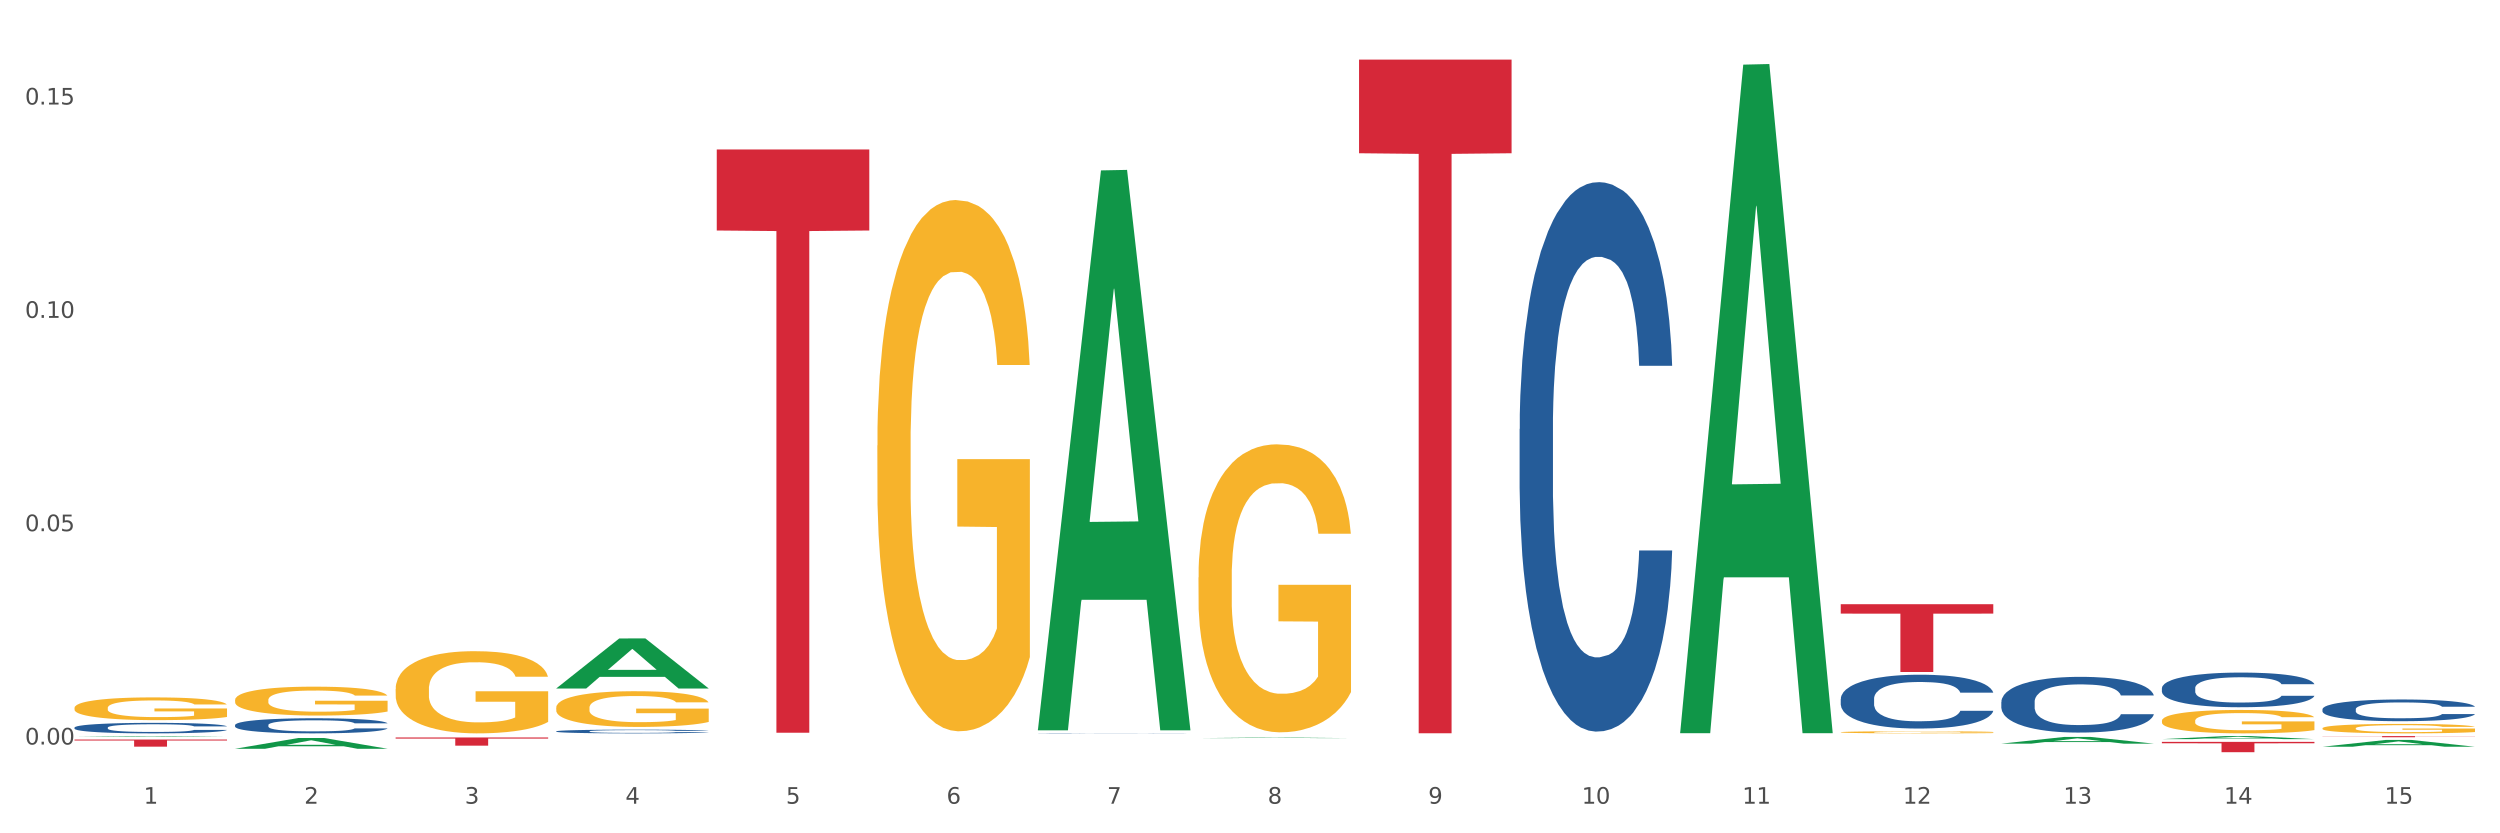 <?xml version="1.0" encoding="utf-8" standalone="no"?>
<!DOCTYPE svg PUBLIC "-//W3C//DTD SVG 1.1//EN"
  "http://www.w3.org/Graphics/SVG/1.1/DTD/svg11.dtd">
<svg xmlns:xlink="http://www.w3.org/1999/xlink" width="1080pt" height="360pt" viewBox="0 0 1080 360" xmlns="http://www.w3.org/2000/svg" version="1.1">
 <rect x="0" y="0" width="1080" height="360" fill="#333333" stroke="none"/>
 <defs>
  <style type="text/css">*{stroke-linejoin: round; stroke-linecap: butt}</style>
 </defs>
 <g id="figure_1">
  <g id="patch_1">
   <path d="M 0 360 
L 1080 360 
L 1080 0 
L 0 0 
z
" style="fill: #ffffff; stroke: #ffffff; stroke-linejoin: miter"/>
  </g>
  <g id="axes_1">
   <g id="matplotlib.axis_1">
    <g id="xtick_1">
     <g id="text_1">
      <!-- 1 -->
      <g style="fill: #4d4d4d" transform="translate(62.07 347.204) scale(0.096 -0.096)">
       <defs>
        <path id="DejaVuSans-31" d="M 794 531 
L 1825 531 
L 1825 4091 
L 703 3866 
L 703 4441 
L 1819 4666 
L 2450 4666 
L 2450 531 
L 3481 531 
L 3481 0 
L 794 0 
L 794 531 
z
" transform="scale(0.016)"/>
       </defs>
       <use xlink:href="#DejaVuSans-31"/>
      </g>
     </g>
    </g>
    <g id="xtick_2">
     <g id="text_2">
      <!-- 2 -->
      <g style="fill: #4d4d4d" transform="translate(131.436 347.204) scale(0.096 -0.096)">
       <defs>
        <path id="DejaVuSans-32" d="M 1228 531 
L 3431 531 
L 3431 0 
L 469 0 
L 469 531 
Q 828 903 1448 1529 
Q 2069 2156 2228 2338 
Q 2531 2678 2651 2914 
Q 2772 3150 2772 3378 
Q 2772 3750 2511 3984 
Q 2250 4219 1831 4219 
Q 1534 4219 1204 4116 
Q 875 4013 500 3803 
L 500 4441 
Q 881 4594 1212 4672 
Q 1544 4750 1819 4750 
Q 2544 4750 2975 4387 
Q 3406 4025 3406 3419 
Q 3406 3131 3298 2873 
Q 3191 2616 2906 2266 
Q 2828 2175 2409 1742 
Q 1991 1309 1228 531 
z
" transform="scale(0.016)"/>
       </defs>
       <use xlink:href="#DejaVuSans-32"/>
      </g>
     </g>
    </g>
    <g id="xtick_3">
     <g id="text_3">
      <!-- 3 -->
      <g style="fill: #4d4d4d" transform="translate(200.802 347.204) scale(0.096 -0.096)">
       <defs>
        <path id="DejaVuSans-33" d="M 2597 2516 
Q 3050 2419 3304 2112 
Q 3559 1806 3559 1356 
Q 3559 666 3084 287 
Q 2609 -91 1734 -91 
Q 1441 -91 1130 -33 
Q 819 25 488 141 
L 488 750 
Q 750 597 1062 519 
Q 1375 441 1716 441 
Q 2309 441 2620 675 
Q 2931 909 2931 1356 
Q 2931 1769 2642 2001 
Q 2353 2234 1838 2234 
L 1294 2234 
L 1294 2753 
L 1863 2753 
Q 2328 2753 2575 2939 
Q 2822 3125 2822 3475 
Q 2822 3834 2567 4026 
Q 2313 4219 1838 4219 
Q 1578 4219 1281 4162 
Q 984 4106 628 3988 
L 628 4550 
Q 988 4650 1302 4700 
Q 1616 4750 1894 4750 
Q 2613 4750 3031 4423 
Q 3450 4097 3450 3541 
Q 3450 3153 3228 2886 
Q 3006 2619 2597 2516 
z
" transform="scale(0.016)"/>
       </defs>
       <use xlink:href="#DejaVuSans-33"/>
      </g>
     </g>
    </g>
    <g id="xtick_4">
     <g id="text_4">
      <!-- 4 -->
      <g style="fill: #4d4d4d" transform="translate(270.169 347.204) scale(0.096 -0.096)">
       <defs>
        <path id="DejaVuSans-34" d="M 2419 4116 
L 825 1625 
L 2419 1625 
L 2419 4116 
z
M 2253 4666 
L 3047 4666 
L 3047 1625 
L 3713 1625 
L 3713 1100 
L 3047 1100 
L 3047 0 
L 2419 0 
L 2419 1100 
L 313 1100 
L 313 1709 
L 2253 4666 
z
" transform="scale(0.016)"/>
       </defs>
       <use xlink:href="#DejaVuSans-34"/>
      </g>
     </g>
    </g>
    <g id="xtick_5">
     <g id="text_5">
      <!-- 5 -->
      <g style="fill: #4d4d4d" transform="translate(339.535 347.204) scale(0.096 -0.096)">
       <defs>
        <path id="DejaVuSans-35" d="M 691 4666 
L 3169 4666 
L 3169 4134 
L 1269 4134 
L 1269 2991 
Q 1406 3038 1543 3061 
Q 1681 3084 1819 3084 
Q 2600 3084 3056 2656 
Q 3513 2228 3513 1497 
Q 3513 744 3044 326 
Q 2575 -91 1722 -91 
Q 1428 -91 1123 -41 
Q 819 9 494 109 
L 494 744 
Q 775 591 1075 516 
Q 1375 441 1709 441 
Q 2250 441 2565 725 
Q 2881 1009 2881 1497 
Q 2881 1984 2565 2268 
Q 2250 2553 1709 2553 
Q 1456 2553 1204 2497 
Q 953 2441 691 2322 
L 691 4666 
z
" transform="scale(0.016)"/>
       </defs>
       <use xlink:href="#DejaVuSans-35"/>
      </g>
     </g>
    </g>
    <g id="xtick_6">
     <g id="text_6">
      <!-- 6 -->
      <g style="fill: #4d4d4d" transform="translate(408.901 347.204) scale(0.096 -0.096)">
       <defs>
        <path id="DejaVuSans-36" d="M 2113 2584 
Q 1688 2584 1439 2293 
Q 1191 2003 1191 1497 
Q 1191 994 1439 701 
Q 1688 409 2113 409 
Q 2538 409 2786 701 
Q 3034 994 3034 1497 
Q 3034 2003 2786 2293 
Q 2538 2584 2113 2584 
z
M 3366 4563 
L 3366 3988 
Q 3128 4100 2886 4159 
Q 2644 4219 2406 4219 
Q 1781 4219 1451 3797 
Q 1122 3375 1075 2522 
Q 1259 2794 1537 2939 
Q 1816 3084 2150 3084 
Q 2853 3084 3261 2657 
Q 3669 2231 3669 1497 
Q 3669 778 3244 343 
Q 2819 -91 2113 -91 
Q 1303 -91 875 529 
Q 447 1150 447 2328 
Q 447 3434 972 4092 
Q 1497 4750 2381 4750 
Q 2619 4750 2861 4703 
Q 3103 4656 3366 4563 
z
" transform="scale(0.016)"/>
       </defs>
       <use xlink:href="#DejaVuSans-36"/>
      </g>
     </g>
    </g>
    <g id="xtick_7">
     <g id="text_7">
      <!-- 7 -->
      <g style="fill: #4d4d4d" transform="translate(478.267 347.204) scale(0.096 -0.096)">
       <defs>
        <path id="DejaVuSans-37" d="M 525 4666 
L 3525 4666 
L 3525 4397 
L 1831 0 
L 1172 0 
L 2766 4134 
L 525 4134 
L 525 4666 
z
" transform="scale(0.016)"/>
       </defs>
       <use xlink:href="#DejaVuSans-37"/>
      </g>
     </g>
    </g>
    <g id="xtick_8">
     <g id="text_8">
      <!-- 8 -->
      <g style="fill: #4d4d4d" transform="translate(547.634 347.204) scale(0.096 -0.096)">
       <defs>
        <path id="DejaVuSans-38" d="M 2034 2216 
Q 1584 2216 1326 1975 
Q 1069 1734 1069 1313 
Q 1069 891 1326 650 
Q 1584 409 2034 409 
Q 2484 409 2743 651 
Q 3003 894 3003 1313 
Q 3003 1734 2745 1975 
Q 2488 2216 2034 2216 
z
M 1403 2484 
Q 997 2584 770 2862 
Q 544 3141 544 3541 
Q 544 4100 942 4425 
Q 1341 4750 2034 4750 
Q 2731 4750 3128 4425 
Q 3525 4100 3525 3541 
Q 3525 3141 3298 2862 
Q 3072 2584 2669 2484 
Q 3125 2378 3379 2068 
Q 3634 1759 3634 1313 
Q 3634 634 3220 271 
Q 2806 -91 2034 -91 
Q 1263 -91 848 271 
Q 434 634 434 1313 
Q 434 1759 690 2068 
Q 947 2378 1403 2484 
z
M 1172 3481 
Q 1172 3119 1398 2916 
Q 1625 2713 2034 2713 
Q 2441 2713 2670 2916 
Q 2900 3119 2900 3481 
Q 2900 3844 2670 4047 
Q 2441 4250 2034 4250 
Q 1625 4250 1398 4047 
Q 1172 3844 1172 3481 
z
" transform="scale(0.016)"/>
       </defs>
       <use xlink:href="#DejaVuSans-38"/>
      </g>
     </g>
    </g>
    <g id="xtick_9">
     <g id="text_9">
      <!-- 9 -->
      <g style="fill: #4d4d4d" transform="translate(617 347.204) scale(0.096 -0.096)">
       <defs>
        <path id="DejaVuSans-39" d="M 703 97 
L 703 672 
Q 941 559 1184 500 
Q 1428 441 1663 441 
Q 2288 441 2617 861 
Q 2947 1281 2994 2138 
Q 2813 1869 2534 1725 
Q 2256 1581 1919 1581 
Q 1219 1581 811 2004 
Q 403 2428 403 3163 
Q 403 3881 828 4315 
Q 1253 4750 1959 4750 
Q 2769 4750 3195 4129 
Q 3622 3509 3622 2328 
Q 3622 1225 3098 567 
Q 2575 -91 1691 -91 
Q 1453 -91 1209 -44 
Q 966 3 703 97 
z
M 1959 2075 
Q 2384 2075 2632 2365 
Q 2881 2656 2881 3163 
Q 2881 3666 2632 3958 
Q 2384 4250 1959 4250 
Q 1534 4250 1286 3958 
Q 1038 3666 1038 3163 
Q 1038 2656 1286 2365 
Q 1534 2075 1959 2075 
z
" transform="scale(0.016)"/>
       </defs>
       <use xlink:href="#DejaVuSans-39"/>
      </g>
     </g>
    </g>
    <g id="xtick_10">
     <g id="text_10">
      <!-- 10 -->
      <g style="fill: #4d4d4d" transform="translate(683.312 347.204) scale(0.096 -0.096)">
       <defs>
        <path id="DejaVuSans-30" d="M 2034 4250 
Q 1547 4250 1301 3770 
Q 1056 3291 1056 2328 
Q 1056 1369 1301 889 
Q 1547 409 2034 409 
Q 2525 409 2770 889 
Q 3016 1369 3016 2328 
Q 3016 3291 2770 3770 
Q 2525 4250 2034 4250 
z
M 2034 4750 
Q 2819 4750 3233 4129 
Q 3647 3509 3647 2328 
Q 3647 1150 3233 529 
Q 2819 -91 2034 -91 
Q 1250 -91 836 529 
Q 422 1150 422 2328 
Q 422 3509 836 4129 
Q 1250 4750 2034 4750 
z
" transform="scale(0.016)"/>
       </defs>
       <use xlink:href="#DejaVuSans-31"/>
       <use xlink:href="#DejaVuSans-30" transform="translate(63.623 0)"/>
      </g>
     </g>
    </g>
    <g id="xtick_11">
     <g id="text_11">
      <!-- 11 -->
      <g style="fill: #4d4d4d" transform="translate(752.678 347.204) scale(0.096 -0.096)">
       <use xlink:href="#DejaVuSans-31"/>
       <use xlink:href="#DejaVuSans-31" transform="translate(63.623 0)"/>
      </g>
     </g>
    </g>
    <g id="xtick_12">
     <g id="text_12">
      <!-- 12 -->
      <g style="fill: #4d4d4d" transform="translate(822.044 347.204) scale(0.096 -0.096)">
       <use xlink:href="#DejaVuSans-31"/>
       <use xlink:href="#DejaVuSans-32" transform="translate(63.623 0)"/>
      </g>
     </g>
    </g>
    <g id="xtick_13">
     <g id="text_13">
      <!-- 13 -->
      <g style="fill: #4d4d4d" transform="translate(891.411 347.204) scale(0.096 -0.096)">
       <use xlink:href="#DejaVuSans-31"/>
       <use xlink:href="#DejaVuSans-33" transform="translate(63.623 0)"/>
      </g>
     </g>
    </g>
    <g id="xtick_14">
     <g id="text_14">
      <!-- 14 -->
      <g style="fill: #4d4d4d" transform="translate(960.777 347.204) scale(0.096 -0.096)">
       <use xlink:href="#DejaVuSans-31"/>
       <use xlink:href="#DejaVuSans-34" transform="translate(63.623 0)"/>
      </g>
     </g>
    </g>
    <g id="xtick_15">
     <g id="text_15">
      <!-- 15 -->
      <g style="fill: #4d4d4d" transform="translate(1030.143 347.204) scale(0.096 -0.096)">
       <use xlink:href="#DejaVuSans-31"/>
       <use xlink:href="#DejaVuSans-35" transform="translate(63.623 0)"/>
      </g>
     </g>
    </g>
    <g id="xtick_16"/>
    <g id="xtick_17"/>
    <g id="xtick_18"/>
    <g id="xtick_19"/>
    <g id="xtick_20"/>
    <g id="xtick_21"/>
    <g id="xtick_22"/>
    <g id="xtick_23"/>
    <g id="xtick_24"/>
    <g id="xtick_25"/>
    <g id="xtick_26"/>
    <g id="xtick_27"/>
    <g id="xtick_28"/>
    <g id="xtick_29"/>
   </g>
   <g id="matplotlib.axis_2">
    <g id="ytick_1">
     <g id="text_16">
      <!-- 0.00 -->
      <g style="fill: #4d4d4d" transform="translate(10.8 321.634) scale(0.096 -0.096)">
       <defs>
        <path id="DejaVuSans-2e" d="M 684 794 
L 1344 794 
L 1344 0 
L 684 0 
L 684 794 
z
" transform="scale(0.016)"/>
       </defs>
       <use xlink:href="#DejaVuSans-30"/>
       <use xlink:href="#DejaVuSans-2e" transform="translate(63.623 0)"/>
       <use xlink:href="#DejaVuSans-30" transform="translate(95.41 0)"/>
       <use xlink:href="#DejaVuSans-30" transform="translate(159.033 0)"/>
      </g>
     </g>
    </g>
    <g id="ytick_2">
     <g id="text_17">
      <!-- 0.05 -->
      <g style="fill: #4d4d4d" transform="translate(10.8 229.476) scale(0.096 -0.096)">
       <use xlink:href="#DejaVuSans-30"/>
       <use xlink:href="#DejaVuSans-2e" transform="translate(63.623 0)"/>
       <use xlink:href="#DejaVuSans-30" transform="translate(95.41 0)"/>
       <use xlink:href="#DejaVuSans-35" transform="translate(159.033 0)"/>
      </g>
     </g>
    </g>
    <g id="ytick_3">
     <g id="text_18">
      <!-- 0.10 -->
      <g style="fill: #4d4d4d" transform="translate(10.8 137.318) scale(0.096 -0.096)">
       <use xlink:href="#DejaVuSans-30"/>
       <use xlink:href="#DejaVuSans-2e" transform="translate(63.623 0)"/>
       <use xlink:href="#DejaVuSans-31" transform="translate(95.41 0)"/>
       <use xlink:href="#DejaVuSans-30" transform="translate(159.033 0)"/>
      </g>
     </g>
    </g>
    <g id="ytick_4">
     <g id="text_19">
      <!-- 0.15 -->
      <g style="fill: #4d4d4d" transform="translate(10.8 45.16) scale(0.096 -0.096)">
       <use xlink:href="#DejaVuSans-30"/>
       <use xlink:href="#DejaVuSans-2e" transform="translate(63.623 0)"/>
       <use xlink:href="#DejaVuSans-31" transform="translate(95.41 0)"/>
       <use xlink:href="#DejaVuSans-35" transform="translate(159.033 0)"/>
      </g>
     </g>
    </g>
    <g id="ytick_5"/>
    <g id="ytick_6"/>
    <g id="ytick_7"/>
   </g>
   <g id="PolyCollection_1">
    <path d="M 32.175 318.306 
L 32.243 318.305 
L 59.417 317.987 
L 70.695 317.987 
L 98.073 318.306 
L 85.029 318.306 
L 79.119 318.232 
L 51.061 318.232 
L 50.857 318.233 
L 45.151 318.306 
L 32.175 318.306 
L 32.175 318.306 
L 54.594 318.187 
L 75.586 318.187 
L 65.192 318.055 
L 65.056 318.054 
L 64.92 318.055 
L 54.526 318.187 
L 54.594 318.187 
L 32.175 318.306 
z
" clip-path="url(#p1fc869b2e7)" style="fill: #109648"/>
    <path d="M 101.541 323.463 
L 101.609 323.459 
L 128.784 318.83 
L 140.061 318.826 
L 167.439 323.472 
L 154.395 323.472 
L 148.485 322.39 
L 120.427 322.39 
L 120.224 322.408 
L 114.517 323.472 
L 101.541 323.472 
L 101.541 323.463 
L 123.96 321.745 
L 144.952 321.74 
L 134.558 319.816 
L 134.422 319.808 
L 134.286 319.821 
L 123.892 321.74 
L 123.96 321.745 
L 101.541 323.463 
z
" clip-path="url(#p1fc869b2e7)" style="fill: #109648"/>
    <path d="M 1003.302 317.987 
L 1069.2 317.987 
L 1069.2 318.057 
L 1043.278 318.057 
L 1043.278 318.493 
L 1029.068 318.493 
L 1029.068 318.057 
L 1003.302 318.057 
L 1003.302 317.987 
L 1003.302 317.987 
z
" clip-path="url(#p1fc869b2e7)" style="fill: #d62839"/>
    <path d="M 32.175 305.816 
L 32.253 305.807 
L 32.253 305.484 
L 32.408 305.206 
L 33.186 304.533 
L 34.353 303.976 
L 35.209 303.68 
L 36.065 303.438 
L 37.076 303.195 
L 38.321 302.944 
L 40.578 302.576 
L 41.978 302.388 
L 43.69 302.19 
L 46.802 301.903 
L 49.058 301.741 
L 51.392 301.607 
L 55.204 301.445 
L 57.694 301.373 
L 60.339 301.32 
L 63.529 301.284 
L 65.941 301.275 
L 71.231 301.302 
L 75.744 301.382 
L 77.922 301.445 
L 80.723 301.553 
L 82.201 301.625 
L 84.613 301.768 
L 87.103 301.957 
L 88.815 302.118 
L 91.382 302.424 
L 93.327 302.729 
L 95.116 303.106 
L 96.05 303.366 
L 96.75 303.608 
L 97.373 303.886 
L 97.995 304.326 
L 83.991 304.326 
L 83.446 304.012 
L 82.59 303.716 
L 81.346 303.429 
L 80.256 303.249 
L 78.389 303.025 
L 76.677 302.881 
L 74.888 302.774 
L 72.71 302.684 
L 70.998 302.639 
L 68.586 302.603 
L 63.84 302.612 
L 60.65 302.684 
L 58.472 302.774 
L 57.071 302.854 
L 55.827 302.944 
L 54.426 303.07 
L 52.792 303.258 
L 51.625 303.429 
L 50.458 303.644 
L 49.525 303.86 
L 48.669 304.111 
L 47.969 304.38 
L 47.424 304.658 
L 46.957 304.999 
L 46.568 305.565 
L 46.568 306.794 
L 46.724 307.073 
L 47.113 307.441 
L 47.58 307.719 
L 48.358 308.051 
L 49.058 308.275 
L 50.381 308.598 
L 51.859 308.868 
L 53.026 309.038 
L 54.193 309.182 
L 56.216 309.379 
L 58.472 309.541 
L 60.417 309.64 
L 63.062 309.729 
L 64.852 309.765 
L 66.408 309.783 
L 70.22 309.783 
L 72.943 309.756 
L 75.977 309.693 
L 78.311 309.613 
L 80.256 309.514 
L 82.435 309.352 
L 83.835 309.2 
L 83.835 307.324 
L 66.719 307.315 
L 66.719 306.067 
L 98.073 306.067 
L 98.073 309.729 
L 96.75 309.918 
L 95.272 310.088 
L 93.716 310.241 
L 91.382 310.429 
L 88.581 310.609 
L 86.091 310.734 
L 83.446 310.842 
L 80.334 310.941 
L 76.288 311.031 
L 73.799 311.067 
L 70.687 311.093 
L 67.03 311.102 
L 63.84 311.085 
L 60.728 311.04 
L 57.461 310.959 
L 54.271 310.842 
L 51.859 310.726 
L 49.447 310.582 
L 46.879 310.393 
L 44.857 310.214 
L 43.301 310.052 
L 41.589 309.846 
L 39.722 309.577 
L 38.321 309.334 
L 37.076 309.083 
L 35.754 308.76 
L 34.82 308.482 
L 33.887 308.132 
L 33.342 307.871 
L 32.72 307.468 
L 32.253 306.902 
L 32.175 305.816 
z
" clip-path="url(#p1fc869b2e7)" style="fill: #f7b32b"/>
    <path d="M 379.006 192.467 
L 379.084 192.257 
L 379.084 184.711 
L 379.24 178.214 
L 380.018 162.493 
L 381.185 149.498 
L 382.04 142.581 
L 382.896 136.922 
L 383.908 131.262 
L 385.152 125.394 
L 387.409 116.8 
L 388.809 112.398 
L 390.521 107.787 
L 393.633 101.08 
L 395.889 97.307 
L 398.223 94.163 
L 402.035 90.39 
L 404.525 88.713 
L 407.17 87.455 
L 410.36 86.617 
L 412.772 86.407 
L 418.062 87.036 
L 422.575 88.923 
L 424.753 90.39 
L 427.554 92.905 
L 429.032 94.582 
L 431.444 97.936 
L 433.934 102.337 
L 435.646 106.11 
L 438.213 113.237 
L 440.158 120.363 
L 441.948 129.166 
L 442.881 135.245 
L 443.581 140.904 
L 444.204 147.402 
L 444.826 157.673 
L 430.822 157.673 
L 430.277 150.336 
L 429.422 143.419 
L 428.177 136.712 
L 427.087 132.52 
L 425.22 127.28 
L 423.509 123.926 
L 421.719 121.411 
L 419.541 119.315 
L 417.829 118.267 
L 415.417 117.429 
L 410.671 117.638 
L 407.481 119.315 
L 405.303 121.411 
L 403.903 123.298 
L 402.658 125.394 
L 401.257 128.328 
L 399.624 132.73 
L 398.456 136.712 
L 397.289 141.743 
L 396.356 146.773 
L 395.5 152.642 
L 394.8 158.93 
L 394.255 165.428 
L 393.788 173.393 
L 393.399 186.598 
L 393.399 215.314 
L 393.555 221.811 
L 393.944 230.405 
L 394.411 236.903 
L 395.189 244.658 
L 395.889 249.898 
L 397.212 257.444 
L 398.69 263.732 
L 399.857 267.714 
L 401.024 271.068 
L 403.047 275.679 
L 405.303 279.452 
L 407.248 281.758 
L 409.893 283.854 
L 411.683 284.692 
L 413.239 285.112 
L 417.051 285.112 
L 419.774 284.483 
L 422.808 283.015 
L 425.142 281.129 
L 427.087 278.823 
L 429.266 275.051 
L 430.666 271.487 
L 430.666 227.68 
L 413.55 227.471 
L 413.55 198.336 
L 444.904 198.336 
L 444.904 283.854 
L 443.581 288.256 
L 442.103 292.238 
L 440.547 295.801 
L 438.213 300.203 
L 435.412 304.395 
L 432.923 307.329 
L 430.277 309.845 
L 427.165 312.15 
L 423.12 314.246 
L 420.63 315.085 
L 417.518 315.714 
L 413.861 315.923 
L 410.671 315.504 
L 407.559 314.456 
L 404.292 312.57 
L 401.102 309.845 
L 398.69 307.12 
L 396.278 303.766 
L 393.711 299.365 
L 391.688 295.172 
L 390.132 291.4 
L 388.42 286.579 
L 386.553 280.291 
L 385.152 274.631 
L 383.908 268.762 
L 382.585 261.217 
L 381.651 254.719 
L 380.718 246.544 
L 380.173 240.466 
L 379.551 231.034 
L 379.084 217.829 
L 379.006 192.467 
z
" clip-path="url(#p1fc869b2e7)" style="fill: #f7b32b"/>
    <path d="M 517.739 249.441 
L 517.816 249.327 
L 517.816 245.237 
L 517.972 241.714 
L 518.75 233.192 
L 519.917 226.147 
L 520.773 222.398 
L 521.629 219.33 
L 522.64 216.262 
L 523.885 213.08 
L 526.141 208.421 
L 527.542 206.035 
L 529.253 203.536 
L 532.365 199.899 
L 534.621 197.854 
L 536.956 196.15 
L 540.768 194.104 
L 543.257 193.195 
L 545.903 192.514 
L 549.093 192.059 
L 551.504 191.945 
L 556.795 192.286 
L 561.307 193.309 
L 563.486 194.104 
L 566.287 195.468 
L 567.765 196.377 
L 570.177 198.195 
L 572.666 200.581 
L 574.378 202.626 
L 576.946 206.49 
L 578.891 210.353 
L 580.68 215.126 
L 581.614 218.421 
L 582.314 221.489 
L 582.936 225.011 
L 583.559 230.579 
L 569.554 230.579 
L 569.01 226.602 
L 568.154 222.852 
L 566.909 219.216 
L 565.82 216.944 
L 563.953 214.103 
L 562.241 212.285 
L 560.452 210.921 
L 558.273 209.785 
L 556.562 209.217 
L 554.15 208.762 
L 549.404 208.876 
L 546.214 209.785 
L 544.035 210.921 
L 542.635 211.944 
L 541.39 213.08 
L 539.99 214.671 
L 538.356 217.057 
L 537.189 219.216 
L 536.022 221.943 
L 535.088 224.67 
L 534.232 227.852 
L 533.532 231.261 
L 532.988 234.783 
L 532.521 239.101 
L 532.132 246.26 
L 532.132 261.826 
L 532.287 265.349 
L 532.676 270.008 
L 533.143 273.53 
L 533.921 277.734 
L 534.621 280.575 
L 535.944 284.666 
L 537.422 288.074 
L 538.589 290.233 
L 539.756 292.051 
L 541.779 294.551 
L 544.035 296.597 
L 545.981 297.846 
L 548.626 298.983 
L 550.415 299.437 
L 551.971 299.665 
L 555.784 299.665 
L 558.507 299.324 
L 561.541 298.528 
L 563.875 297.506 
L 565.82 296.256 
L 567.998 294.21 
L 569.399 292.279 
L 569.399 268.531 
L 552.282 268.417 
L 552.282 252.623 
L 583.636 252.623 
L 583.636 298.983 
L 582.314 301.369 
L 580.836 303.528 
L 579.28 305.46 
L 576.946 307.846 
L 574.145 310.118 
L 571.655 311.709 
L 569.01 313.073 
L 565.898 314.322 
L 561.852 315.459 
L 559.362 315.913 
L 556.25 316.254 
L 552.594 316.368 
L 549.404 316.141 
L 546.292 315.572 
L 543.024 314.55 
L 539.834 313.073 
L 537.422 311.595 
L 535.01 309.777 
L 532.443 307.391 
L 530.42 305.119 
L 528.864 303.073 
L 527.153 300.46 
L 525.285 297.051 
L 523.885 293.983 
L 522.64 290.802 
L 521.317 286.711 
L 520.384 283.188 
L 519.45 278.757 
L 518.906 275.462 
L 518.283 270.349 
L 517.816 263.19 
L 517.739 249.441 
z
" clip-path="url(#p1fc869b2e7)" style="fill: #f7b32b"/>
    <path d="M 240.274 305.735 
L 240.351 305.721 
L 240.351 305.214 
L 240.507 304.777 
L 241.285 303.72 
L 242.452 302.846 
L 243.308 302.381 
L 244.164 302 
L 245.175 301.62 
L 246.42 301.225 
L 248.676 300.647 
L 250.077 300.351 
L 251.788 300.041 
L 254.9 299.59 
L 257.157 299.336 
L 259.491 299.125 
L 263.303 298.871 
L 265.793 298.759 
L 268.438 298.674 
L 271.628 298.618 
L 274.04 298.604 
L 279.33 298.646 
L 283.843 298.773 
L 286.021 298.871 
L 288.822 299.041 
L 290.3 299.153 
L 292.712 299.379 
L 295.202 299.675 
L 296.913 299.928 
L 299.481 300.408 
L 301.426 300.887 
L 303.215 301.479 
L 304.149 301.888 
L 304.849 302.268 
L 305.471 302.705 
L 306.094 303.396 
L 292.089 303.396 
L 291.545 302.902 
L 290.689 302.437 
L 289.444 301.986 
L 288.355 301.704 
L 286.488 301.352 
L 284.776 301.126 
L 282.987 300.957 
L 280.808 300.816 
L 279.097 300.746 
L 276.685 300.69 
L 271.939 300.704 
L 268.749 300.816 
L 266.571 300.957 
L 265.17 301.084 
L 263.925 301.225 
L 262.525 301.422 
L 260.891 301.718 
L 259.724 301.986 
L 258.557 302.324 
L 257.623 302.663 
L 256.768 303.057 
L 256.067 303.48 
L 255.523 303.917 
L 255.056 304.453 
L 254.667 305.341 
L 254.667 307.272 
L 254.823 307.708 
L 255.212 308.286 
L 255.678 308.723 
L 256.456 309.245 
L 257.157 309.597 
L 258.479 310.104 
L 259.957 310.527 
L 261.124 310.795 
L 262.291 311.021 
L 264.314 311.331 
L 266.571 311.584 
L 268.516 311.739 
L 271.161 311.88 
L 272.95 311.937 
L 274.506 311.965 
L 278.319 311.965 
L 281.042 311.923 
L 284.076 311.824 
L 286.41 311.697 
L 288.355 311.542 
L 290.533 311.288 
L 291.934 311.049 
L 291.934 308.103 
L 274.818 308.089 
L 274.818 306.13 
L 306.172 306.13 
L 306.172 311.88 
L 304.849 312.176 
L 303.371 312.444 
L 301.815 312.684 
L 299.481 312.98 
L 296.68 313.262 
L 294.19 313.459 
L 291.545 313.628 
L 288.433 313.783 
L 284.387 313.924 
L 281.897 313.98 
L 278.785 314.023 
L 275.129 314.037 
L 271.939 314.009 
L 268.827 313.938 
L 265.559 313.811 
L 262.369 313.628 
L 259.957 313.445 
L 257.546 313.219 
L 254.978 312.923 
L 252.955 312.641 
L 251.399 312.388 
L 249.688 312.064 
L 247.82 311.641 
L 246.42 311.26 
L 245.175 310.866 
L 243.853 310.358 
L 242.919 309.921 
L 241.985 309.372 
L 241.441 308.963 
L 240.818 308.329 
L 240.351 307.441 
L 240.274 305.735 
z
" clip-path="url(#p1fc869b2e7)" style="fill: #f7b32b"/>
    <path d="M 1003.302 314.619 
L 1003.38 314.615 
L 1003.38 314.48 
L 1003.535 314.365 
L 1004.314 314.085 
L 1005.481 313.853 
L 1006.336 313.73 
L 1007.192 313.629 
L 1008.204 313.528 
L 1009.448 313.424 
L 1011.705 313.271 
L 1013.105 313.192 
L 1014.817 313.11 
L 1017.929 312.991 
L 1020.185 312.923 
L 1022.519 312.867 
L 1026.331 312.8 
L 1028.821 312.77 
L 1031.466 312.748 
L 1034.656 312.733 
L 1037.068 312.729 
L 1042.358 312.741 
L 1046.871 312.774 
L 1049.049 312.8 
L 1051.85 312.845 
L 1053.328 312.875 
L 1055.74 312.935 
L 1058.23 313.013 
L 1059.942 313.08 
L 1062.509 313.207 
L 1064.454 313.334 
L 1066.244 313.491 
L 1067.177 313.599 
L 1067.877 313.7 
L 1068.5 313.816 
L 1069.122 313.999 
L 1055.118 313.999 
L 1054.573 313.868 
L 1053.717 313.745 
L 1052.473 313.625 
L 1051.383 313.551 
L 1049.516 313.457 
L 1047.805 313.398 
L 1046.015 313.353 
L 1043.837 313.316 
L 1042.125 313.297 
L 1039.713 313.282 
L 1034.967 313.286 
L 1031.777 313.316 
L 1029.599 313.353 
L 1028.199 313.386 
L 1026.954 313.424 
L 1025.553 313.476 
L 1023.919 313.554 
L 1022.752 313.625 
L 1021.585 313.715 
L 1020.652 313.805 
L 1019.796 313.909 
L 1019.096 314.021 
L 1018.551 314.137 
L 1018.084 314.279 
L 1017.695 314.514 
L 1017.695 315.026 
L 1017.851 315.141 
L 1018.24 315.294 
L 1018.707 315.41 
L 1019.485 315.548 
L 1020.185 315.642 
L 1021.508 315.776 
L 1022.986 315.888 
L 1024.153 315.959 
L 1025.32 316.019 
L 1027.343 316.101 
L 1029.599 316.168 
L 1031.544 316.209 
L 1034.189 316.246 
L 1035.979 316.261 
L 1037.535 316.269 
L 1041.347 316.269 
L 1044.07 316.258 
L 1047.104 316.232 
L 1049.438 316.198 
L 1051.383 316.157 
L 1053.562 316.09 
L 1054.962 316.026 
L 1054.962 315.246 
L 1037.846 315.242 
L 1037.846 314.723 
L 1069.2 314.723 
L 1069.2 316.246 
L 1067.877 316.325 
L 1066.399 316.396 
L 1064.843 316.459 
L 1062.509 316.538 
L 1059.708 316.612 
L 1057.219 316.665 
L 1054.573 316.709 
L 1051.461 316.751 
L 1047.416 316.788 
L 1044.926 316.803 
L 1041.814 316.814 
L 1038.157 316.818 
L 1034.967 316.81 
L 1031.855 316.792 
L 1028.588 316.758 
L 1025.398 316.709 
L 1022.986 316.661 
L 1020.574 316.601 
L 1018.007 316.523 
L 1015.984 316.448 
L 1014.428 316.381 
L 1012.716 316.295 
L 1010.849 316.183 
L 1009.448 316.082 
L 1008.204 315.978 
L 1006.881 315.843 
L 1005.947 315.727 
L 1005.014 315.582 
L 1004.469 315.474 
L 1003.847 315.306 
L 1003.38 315.07 
L 1003.302 314.619 
z
" clip-path="url(#p1fc869b2e7)" style="fill: #f7b32b"/>
    <path d="M 795.203 316.325 
L 795.281 316.324 
L 795.281 316.294 
L 795.437 316.268 
L 796.215 316.205 
L 797.382 316.153 
L 798.238 316.126 
L 799.094 316.103 
L 800.105 316.08 
L 801.35 316.057 
L 803.606 316.023 
L 805.006 316.005 
L 806.718 315.987 
L 809.83 315.96 
L 812.086 315.945 
L 814.42 315.932 
L 818.233 315.917 
L 820.722 315.911 
L 823.368 315.906 
L 826.557 315.902 
L 828.969 315.901 
L 834.26 315.904 
L 838.772 315.911 
L 840.951 315.917 
L 843.752 315.927 
L 845.23 315.934 
L 847.642 315.947 
L 850.131 315.965 
L 851.843 315.98 
L 854.41 316.009 
L 856.355 316.037 
L 858.145 316.072 
L 859.078 316.096 
L 859.779 316.119 
L 860.401 316.145 
L 861.024 316.186 
L 847.019 316.186 
L 846.475 316.157 
L 845.619 316.129 
L 844.374 316.102 
L 843.285 316.086 
L 841.418 316.065 
L 839.706 316.051 
L 837.916 316.041 
L 835.738 316.033 
L 834.026 316.029 
L 831.615 316.025 
L 826.869 316.026 
L 823.679 316.033 
L 821.5 316.041 
L 820.1 316.049 
L 818.855 316.057 
L 817.455 316.069 
L 815.821 316.086 
L 814.654 316.102 
L 813.487 316.122 
L 812.553 316.142 
L 811.697 316.166 
L 810.997 316.191 
L 810.453 316.217 
L 809.986 316.249 
L 809.597 316.301 
L 809.597 316.416 
L 809.752 316.442 
L 810.141 316.476 
L 810.608 316.502 
L 811.386 316.533 
L 812.086 316.554 
L 813.409 316.584 
L 814.887 316.609 
L 816.054 316.625 
L 817.221 316.639 
L 819.244 316.657 
L 821.5 316.672 
L 823.445 316.681 
L 826.091 316.69 
L 827.88 316.693 
L 829.436 316.695 
L 833.248 316.695 
L 835.971 316.692 
L 839.006 316.686 
L 841.34 316.679 
L 843.285 316.67 
L 845.463 316.655 
L 846.864 316.64 
L 846.864 316.465 
L 829.747 316.465 
L 829.747 316.348 
L 861.101 316.348 
L 861.101 316.69 
L 859.779 316.707 
L 858.3 316.723 
L 856.744 316.737 
L 854.41 316.755 
L 851.61 316.772 
L 849.12 316.783 
L 846.475 316.793 
L 843.363 316.803 
L 839.317 316.811 
L 836.827 316.814 
L 833.715 316.817 
L 830.059 316.818 
L 826.869 316.816 
L 823.757 316.812 
L 820.489 316.804 
L 817.299 316.793 
L 814.887 316.783 
L 812.475 316.769 
L 809.908 316.752 
L 807.885 316.735 
L 806.329 316.72 
L 804.617 316.701 
L 802.75 316.675 
L 801.35 316.653 
L 800.105 316.629 
L 798.782 316.599 
L 797.849 316.573 
L 796.915 316.541 
L 796.37 316.516 
L 795.748 316.479 
L 795.281 316.426 
L 795.203 316.325 
z
" clip-path="url(#p1fc869b2e7)" style="fill: #f7b32b"/>
    <path d="M 933.936 311.374 
L 934.014 311.365 
L 934.014 311.032 
L 934.169 310.746 
L 934.947 310.053 
L 936.114 309.48 
L 936.97 309.175 
L 937.826 308.925 
L 938.837 308.676 
L 940.082 308.417 
L 942.338 308.038 
L 943.739 307.844 
L 945.45 307.641 
L 948.563 307.345 
L 950.819 307.179 
L 953.153 307.04 
L 956.965 306.874 
L 959.455 306.8 
L 962.1 306.744 
L 965.29 306.707 
L 967.702 306.698 
L 972.992 306.726 
L 977.505 306.809 
L 979.683 306.874 
L 982.484 306.984 
L 983.962 307.058 
L 986.374 307.206 
L 988.864 307.4 
L 990.575 307.567 
L 993.143 307.881 
L 995.088 308.195 
L 996.877 308.583 
L 997.811 308.851 
L 998.511 309.101 
L 999.134 309.387 
L 999.756 309.84 
L 985.752 309.84 
L 985.207 309.517 
L 984.351 309.212 
L 983.106 308.916 
L 982.017 308.731 
L 980.15 308.5 
L 978.438 308.352 
L 976.649 308.241 
L 974.47 308.149 
L 972.759 308.103 
L 970.347 308.066 
L 965.601 308.075 
L 962.411 308.149 
L 960.233 308.241 
L 958.832 308.324 
L 957.588 308.417 
L 956.187 308.546 
L 954.553 308.74 
L 953.386 308.916 
L 952.219 309.138 
L 951.286 309.36 
L 950.43 309.618 
L 949.73 309.896 
L 949.185 310.182 
L 948.718 310.533 
L 948.329 311.116 
L 948.329 312.382 
L 948.485 312.668 
L 948.874 313.047 
L 949.341 313.334 
L 950.119 313.676 
L 950.819 313.907 
L 952.141 314.239 
L 953.62 314.517 
L 954.787 314.692 
L 955.954 314.84 
L 957.977 315.043 
L 960.233 315.21 
L 962.178 315.311 
L 964.823 315.404 
L 966.613 315.441 
L 968.169 315.459 
L 971.981 315.459 
L 974.704 315.431 
L 977.738 315.367 
L 980.072 315.284 
L 982.017 315.182 
L 984.196 315.016 
L 985.596 314.858 
L 985.596 312.927 
L 968.48 312.918 
L 968.48 311.633 
L 999.834 311.633 
L 999.834 315.404 
L 998.511 315.598 
L 997.033 315.773 
L 995.477 315.931 
L 993.143 316.125 
L 990.342 316.309 
L 987.852 316.439 
L 985.207 316.55 
L 982.095 316.651 
L 978.049 316.744 
L 975.56 316.781 
L 972.448 316.808 
L 968.791 316.818 
L 965.601 316.799 
L 962.489 316.753 
L 959.221 316.67 
L 956.032 316.55 
L 953.62 316.43 
L 951.208 316.282 
L 948.64 316.088 
L 946.618 315.903 
L 945.061 315.736 
L 943.35 315.524 
L 941.483 315.247 
L 940.082 314.997 
L 938.837 314.738 
L 937.515 314.406 
L 936.581 314.119 
L 935.648 313.759 
L 935.103 313.491 
L 934.48 313.075 
L 934.014 312.493 
L 933.936 311.374 
z
" clip-path="url(#p1fc869b2e7)" style="fill: #f7b32b"/>
    <path d="M 101.541 302.405 
L 101.619 302.393 
L 101.619 301.983 
L 101.775 301.629 
L 102.553 300.774 
L 103.72 300.067 
L 104.575 299.691 
L 105.431 299.383 
L 106.443 299.075 
L 107.688 298.755 
L 109.944 298.288 
L 111.344 298.048 
L 113.056 297.797 
L 116.168 297.433 
L 118.424 297.227 
L 120.758 297.056 
L 124.57 296.851 
L 127.06 296.76 
L 129.705 296.691 
L 132.895 296.646 
L 135.307 296.634 
L 140.598 296.668 
L 145.11 296.771 
L 147.289 296.851 
L 150.089 296.988 
L 151.568 297.079 
L 153.979 297.261 
L 156.469 297.501 
L 158.181 297.706 
L 160.748 298.094 
L 162.693 298.482 
L 164.483 298.961 
L 165.416 299.291 
L 166.117 299.599 
L 166.739 299.953 
L 167.361 300.512 
L 153.357 300.512 
L 152.812 300.113 
L 151.957 299.736 
L 150.712 299.371 
L 149.623 299.143 
L 147.755 298.858 
L 146.044 298.676 
L 144.254 298.539 
L 142.076 298.425 
L 140.364 298.368 
L 137.952 298.322 
L 133.206 298.333 
L 130.017 298.425 
L 127.838 298.539 
L 126.438 298.641 
L 125.193 298.755 
L 123.792 298.915 
L 122.159 299.155 
L 120.992 299.371 
L 119.825 299.645 
L 118.891 299.919 
L 118.035 300.238 
L 117.335 300.58 
L 116.79 300.934 
L 116.324 301.367 
L 115.935 302.085 
L 115.935 303.648 
L 116.09 304.001 
L 116.479 304.469 
L 116.946 304.822 
L 117.724 305.244 
L 118.424 305.53 
L 119.747 305.94 
L 121.225 306.282 
L 122.392 306.499 
L 123.559 306.681 
L 125.582 306.932 
L 127.838 307.138 
L 129.783 307.263 
L 132.428 307.377 
L 134.218 307.423 
L 135.774 307.445 
L 139.586 307.445 
L 142.309 307.411 
L 145.343 307.331 
L 147.678 307.229 
L 149.623 307.103 
L 151.801 306.898 
L 153.201 306.704 
L 153.201 304.321 
L 136.085 304.309 
L 136.085 302.724 
L 167.439 302.724 
L 167.439 307.377 
L 166.117 307.616 
L 164.638 307.833 
L 163.082 308.027 
L 160.748 308.267 
L 157.947 308.495 
L 155.458 308.654 
L 152.812 308.791 
L 149.7 308.917 
L 145.655 309.031 
L 143.165 309.076 
L 140.053 309.11 
L 136.396 309.122 
L 133.206 309.099 
L 130.094 309.042 
L 126.827 308.939 
L 123.637 308.791 
L 121.225 308.643 
L 118.813 308.46 
L 116.246 308.221 
L 114.223 307.993 
L 112.667 307.788 
L 110.955 307.525 
L 109.088 307.183 
L 107.688 306.875 
L 106.443 306.556 
L 105.12 306.145 
L 104.186 305.792 
L 103.253 305.347 
L 102.708 305.016 
L 102.086 304.503 
L 101.619 303.785 
L 101.541 302.405 
z
" clip-path="url(#p1fc869b2e7)" style="fill: #f7b32b"/>
    <path d="M 170.907 297.718 
L 170.985 297.686 
L 170.985 296.518 
L 171.141 295.513 
L 171.919 293.081 
L 173.086 291.071 
L 173.942 290.001 
L 174.798 289.125 
L 175.809 288.249 
L 177.054 287.342 
L 179.31 286.012 
L 180.71 285.331 
L 182.422 284.618 
L 185.534 283.58 
L 187.79 282.996 
L 190.124 282.51 
L 193.937 281.926 
L 196.426 281.667 
L 199.072 281.472 
L 202.261 281.343 
L 204.673 281.31 
L 209.964 281.407 
L 214.476 281.699 
L 216.655 281.926 
L 219.456 282.315 
L 220.934 282.575 
L 223.346 283.094 
L 225.835 283.775 
L 227.547 284.358 
L 230.114 285.461 
L 232.059 286.563 
L 233.849 287.925 
L 234.783 288.866 
L 235.483 289.741 
L 236.105 290.746 
L 236.728 292.335 
L 222.723 292.335 
L 222.179 291.2 
L 221.323 290.13 
L 220.078 289.093 
L 218.989 288.444 
L 217.122 287.633 
L 215.41 287.115 
L 213.62 286.725 
L 211.442 286.401 
L 209.73 286.239 
L 207.319 286.109 
L 202.573 286.142 
L 199.383 286.401 
L 197.204 286.725 
L 195.804 287.017 
L 194.559 287.342 
L 193.159 287.796 
L 191.525 288.476 
L 190.358 289.093 
L 189.191 289.871 
L 188.257 290.649 
L 187.401 291.557 
L 186.701 292.53 
L 186.157 293.535 
L 185.69 294.767 
L 185.301 296.81 
L 185.301 301.253 
L 185.456 302.258 
L 185.845 303.587 
L 186.312 304.593 
L 187.09 305.793 
L 187.79 306.603 
L 189.113 307.771 
L 190.591 308.743 
L 191.758 309.359 
L 192.925 309.878 
L 194.948 310.592 
L 197.204 311.175 
L 199.149 311.532 
L 201.795 311.856 
L 203.584 311.986 
L 205.14 312.051 
L 208.952 312.051 
L 211.675 311.954 
L 214.71 311.727 
L 217.044 311.435 
L 218.989 311.078 
L 221.167 310.494 
L 222.568 309.943 
L 222.568 303.166 
L 205.451 303.134 
L 205.451 298.626 
L 236.805 298.626 
L 236.805 311.856 
L 235.483 312.537 
L 234.004 313.153 
L 232.448 313.705 
L 230.114 314.386 
L 227.314 315.034 
L 224.824 315.488 
L 222.179 315.877 
L 219.067 316.234 
L 215.021 316.558 
L 212.531 316.688 
L 209.419 316.785 
L 205.763 316.818 
L 202.573 316.753 
L 199.461 316.591 
L 196.193 316.299 
L 193.003 315.877 
L 190.591 315.456 
L 188.179 314.937 
L 185.612 314.256 
L 183.589 313.607 
L 182.033 313.024 
L 180.321 312.278 
L 178.454 311.305 
L 177.054 310.43 
L 175.809 309.522 
L 174.486 308.354 
L 173.553 307.349 
L 172.619 306.084 
L 172.074 305.144 
L 171.452 303.685 
L 170.985 301.642 
L 170.907 297.718 
z
" clip-path="url(#p1fc869b2e7)" style="fill: #f7b32b"/>
    <path d="M 240.274 297.394 
L 240.342 297.374 
L 267.516 275.81 
L 278.793 275.79 
L 306.172 297.435 
L 293.128 297.435 
L 287.217 292.394 
L 259.16 292.394 
L 258.956 292.476 
L 253.249 297.435 
L 240.274 297.435 
L 240.274 297.394 
L 262.693 289.386 
L 283.685 289.366 
L 273.291 280.403 
L 273.155 280.362 
L 273.019 280.423 
L 262.625 289.366 
L 262.693 289.386 
L 240.274 297.394 
z
" clip-path="url(#p1fc869b2e7)" style="fill: #109648"/>
    <path d="M 587.105 25.759 
L 653.003 25.759 
L 653.003 66.201 
L 627.081 66.474 
L 627.081 316.772 
L 612.871 316.772 
L 612.871 66.474 
L 587.105 66.201 
L 587.105 26.033 
L 587.105 25.759 
z
" clip-path="url(#p1fc869b2e7)" style="fill: #d62839"/>
    <path d="M 170.907 318.586 
L 236.805 318.586 
L 236.805 319.078 
L 210.883 319.081 
L 210.883 322.129 
L 196.673 322.129 
L 196.673 319.081 
L 170.907 319.078 
L 170.907 318.589 
L 170.907 318.586 
z
" clip-path="url(#p1fc869b2e7)" style="fill: #d62839"/>
    <path d="M 32.175 319.475 
L 98.073 319.475 
L 98.073 319.906 
L 72.151 319.909 
L 72.151 322.574 
L 57.941 322.574 
L 57.941 319.909 
L 32.175 319.906 
L 32.175 319.478 
L 32.175 319.475 
z
" clip-path="url(#p1fc869b2e7)" style="fill: #d62839"/>
    <path d="M 1003.302 322.59 
L 1003.37 322.588 
L 1030.544 319.665 
L 1041.822 319.662 
L 1069.2 322.596 
L 1056.156 322.596 
L 1050.246 321.913 
L 1022.188 321.913 
L 1021.984 321.924 
L 1016.278 322.596 
L 1003.302 322.596 
L 1003.302 322.59 
L 1025.721 321.505 
L 1046.713 321.502 
L 1036.319 320.287 
L 1036.183 320.282 
L 1036.047 320.29 
L 1025.653 321.502 
L 1025.721 321.505 
L 1003.302 322.59 
z
" clip-path="url(#p1fc869b2e7)" style="fill: #109648"/>
    <path d="M 448.372 316.732 
L 448.45 316.732 
L 448.45 316.728 
L 448.684 316.723 
L 449.541 316.713 
L 450.631 316.706 
L 452.501 316.697 
L 453.513 316.693 
L 454.837 316.689 
L 457.564 316.683 
L 460.679 316.677 
L 462.861 316.674 
L 464.496 316.672 
L 468.157 316.669 
L 470.26 316.667 
L 472.441 316.666 
L 474.311 316.665 
L 477.427 316.664 
L 479.919 316.664 
L 482.801 316.664 
L 485.216 316.664 
L 488.41 316.664 
L 493.083 316.666 
L 494.875 316.667 
L 497.289 316.669 
L 499.782 316.671 
L 501.807 316.673 
L 504.144 316.676 
L 506.559 316.68 
L 508.896 316.686 
L 510.531 316.691 
L 511.856 316.696 
L 513.024 316.702 
L 513.881 316.709 
L 514.27 316.714 
L 500.016 316.714 
L 499.626 316.709 
L 498.847 316.704 
L 498.068 316.7 
L 497.212 316.697 
L 495.887 316.693 
L 494.719 316.691 
L 492.772 316.689 
L 490.98 316.687 
L 489.5 316.686 
L 487.709 316.685 
L 483.892 316.684 
L 481.165 316.684 
L 479.452 316.685 
L 477.349 316.685 
L 475.557 316.686 
L 473.454 316.688 
L 471.818 316.69 
L 470.183 316.692 
L 469.248 316.694 
L 467.846 316.697 
L 466.911 316.699 
L 465.665 316.704 
L 464.964 316.707 
L 463.717 316.715 
L 463.172 316.72 
L 462.938 316.724 
L 462.783 316.729 
L 462.783 316.751 
L 463.25 316.76 
L 463.639 316.764 
L 464.263 316.769 
L 465.431 316.775 
L 467.145 316.781 
L 468.936 316.786 
L 470.416 316.788 
L 471.818 316.79 
L 473.22 316.792 
L 474.934 316.793 
L 476.336 316.794 
L 478.439 316.795 
L 480.932 316.795 
L 482.879 316.795 
L 486.852 316.794 
L 488.643 316.794 
L 490.357 316.793 
L 492.226 316.791 
L 493.706 316.79 
L 494.563 316.788 
L 495.965 316.786 
L 497.056 316.783 
L 497.99 316.78 
L 498.614 316.777 
L 499.315 316.773 
L 499.86 316.768 
L 500.016 316.766 
L 514.27 316.766 
L 513.959 316.771 
L 513.413 316.775 
L 512.323 316.782 
L 511.466 316.786 
L 510.142 316.79 
L 508.74 316.794 
L 506.792 316.798 
L 505.001 316.802 
L 503.131 316.804 
L 501.106 316.807 
L 497.445 316.81 
L 496.121 316.811 
L 493.317 316.813 
L 491.136 316.814 
L 487.942 316.815 
L 484.671 316.816 
L 481.243 316.816 
L 478.206 316.815 
L 474.856 316.815 
L 472.753 316.814 
L 470.416 316.812 
L 467.69 316.811 
L 465.119 316.808 
L 462.705 316.805 
L 460.446 316.802 
L 458.343 316.799 
L 455.616 316.793 
L 453.591 316.787 
L 452.111 316.781 
L 451.099 316.777 
L 450.086 316.771 
L 449.541 316.767 
L 448.684 316.757 
L 448.372 316.748 
L 448.372 316.732 
z
" clip-path="url(#p1fc869b2e7)" style="fill: #255c99"/>
    <path d="M 795.203 301.923 
L 795.281 301.902 
L 795.281 301.307 
L 795.515 300.5 
L 796.372 299.013 
L 797.462 297.887 
L 799.332 296.57 
L 800.344 296.017 
L 801.669 295.401 
L 804.395 294.403 
L 807.511 293.553 
L 809.692 293.086 
L 811.327 292.788 
L 814.988 292.257 
L 817.092 292.024 
L 819.273 291.833 
L 821.142 291.705 
L 824.258 291.556 
L 826.75 291.493 
L 829.632 291.471 
L 832.047 291.493 
L 835.241 291.578 
L 839.914 291.833 
L 841.706 291.981 
L 844.121 292.236 
L 846.613 292.576 
L 848.638 292.916 
L 850.975 293.404 
L 853.39 294.042 
L 855.727 294.849 
L 857.362 295.593 
L 858.687 296.379 
L 859.855 297.334 
L 860.712 298.375 
L 861.101 299.246 
L 846.847 299.246 
L 846.457 298.46 
L 845.678 297.611 
L 844.899 297.037 
L 844.043 296.57 
L 842.718 296.039 
L 841.55 295.699 
L 839.603 295.295 
L 837.811 295.04 
L 836.331 294.892 
L 834.54 294.764 
L 830.723 294.637 
L 827.997 294.637 
L 826.283 294.679 
L 824.18 294.785 
L 822.388 294.934 
L 820.285 295.189 
L 818.649 295.465 
L 817.014 295.826 
L 816.079 296.081 
L 814.677 296.548 
L 813.742 296.931 
L 812.496 297.589 
L 811.795 298.057 
L 810.548 299.268 
L 810.003 300.16 
L 809.77 300.776 
L 809.614 301.456 
L 809.614 304.77 
L 810.081 306.257 
L 810.471 306.894 
L 811.094 307.616 
L 812.262 308.551 
L 813.976 309.464 
L 815.767 310.123 
L 817.247 310.526 
L 818.649 310.824 
L 820.051 311.057 
L 821.765 311.27 
L 823.167 311.397 
L 825.27 311.525 
L 827.763 311.589 
L 829.71 311.589 
L 833.683 311.482 
L 835.474 311.376 
L 837.188 311.227 
L 839.057 310.994 
L 840.537 310.739 
L 841.394 310.548 
L 842.796 310.144 
L 843.887 309.719 
L 844.822 309.231 
L 845.445 308.806 
L 846.146 308.168 
L 846.691 307.446 
L 846.847 307.064 
L 861.101 307.064 
L 860.79 307.829 
L 860.245 308.572 
L 859.154 309.57 
L 858.297 310.144 
L 856.973 310.845 
L 855.571 311.44 
L 853.624 312.098 
L 851.832 312.587 
L 849.963 313.012 
L 847.937 313.394 
L 844.276 313.925 
L 842.952 314.074 
L 840.148 314.329 
L 837.967 314.478 
L 834.773 314.626 
L 831.502 314.711 
L 828.074 314.733 
L 825.037 314.69 
L 821.687 314.563 
L 819.584 314.435 
L 817.247 314.244 
L 814.521 313.947 
L 811.951 313.585 
L 809.536 313.161 
L 807.277 312.672 
L 805.174 312.12 
L 802.448 311.206 
L 800.422 310.314 
L 798.942 309.485 
L 797.93 308.784 
L 796.917 307.892 
L 796.372 307.276 
L 795.515 305.789 
L 795.203 304.408 
L 795.203 301.923 
z
" clip-path="url(#p1fc869b2e7)" style="fill: #255c99"/>
    <path d="M 656.471 185.341 
L 656.549 185.124 
L 656.549 179.054 
L 656.783 170.817 
L 657.639 155.642 
L 658.73 144.153 
L 660.599 130.713 
L 661.612 125.077 
L 662.936 118.79 
L 665.662 108.602 
L 668.778 99.93 
L 670.959 95.161 
L 672.595 92.127 
L 676.256 86.707 
L 678.359 84.323 
L 680.54 82.372 
L 682.41 81.071 
L 685.525 79.553 
L 688.018 78.903 
L 690.9 78.686 
L 693.315 78.903 
L 696.508 79.77 
L 701.182 82.372 
L 702.973 83.889 
L 705.388 86.49 
L 707.881 89.959 
L 709.906 93.427 
L 712.243 98.413 
L 714.657 104.916 
L 716.994 113.154 
L 718.63 120.741 
L 719.954 128.762 
L 721.123 138.517 
L 721.979 149.139 
L 722.369 158.027 
L 708.114 158.027 
L 707.725 150.006 
L 706.946 141.335 
L 706.167 135.482 
L 705.31 130.713 
L 703.986 125.293 
L 702.818 121.825 
L 700.87 117.706 
L 699.079 115.105 
L 697.599 113.587 
L 695.807 112.287 
L 691.99 110.986 
L 689.264 110.986 
L 687.55 111.42 
L 685.447 112.504 
L 683.656 114.021 
L 681.553 116.622 
L 679.917 119.44 
L 678.281 123.126 
L 677.346 125.727 
L 675.944 130.496 
L 675.01 134.398 
L 673.763 141.118 
L 673.062 145.887 
L 671.816 158.243 
L 671.271 167.348 
L 671.037 173.635 
L 670.881 180.571 
L 670.881 214.389 
L 671.349 229.563 
L 671.738 236.066 
L 672.361 243.437 
L 673.53 252.975 
L 675.243 262.296 
L 677.035 269.016 
L 678.515 273.135 
L 679.917 276.17 
L 681.319 278.555 
L 683.033 280.722 
L 684.435 282.023 
L 686.538 283.324 
L 689.03 283.974 
L 690.978 283.974 
L 694.95 282.89 
L 696.742 281.806 
L 698.456 280.289 
L 700.325 277.904 
L 701.805 275.303 
L 702.662 273.352 
L 704.064 269.233 
L 705.154 264.898 
L 706.089 259.912 
L 706.712 255.576 
L 707.413 249.073 
L 707.959 241.703 
L 708.114 237.801 
L 722.369 237.801 
L 722.057 245.605 
L 721.512 253.192 
L 720.422 263.38 
L 719.565 269.233 
L 718.241 276.387 
L 716.838 282.457 
L 714.891 289.177 
L 713.1 294.163 
L 711.23 298.498 
L 709.205 302.4 
L 705.544 307.82 
L 704.22 309.337 
L 701.416 311.938 
L 699.235 313.456 
L 696.041 314.973 
L 692.769 315.84 
L 689.342 316.057 
L 686.304 315.623 
L 682.955 314.323 
L 680.852 313.022 
L 678.515 311.071 
L 675.789 308.036 
L 673.218 304.351 
L 670.803 300.016 
L 668.544 295.03 
L 666.441 289.393 
L 663.715 280.072 
L 661.69 270.967 
L 660.21 262.513 
L 659.197 255.36 
L 658.185 246.255 
L 657.639 239.968 
L 656.783 224.794 
L 656.471 210.703 
L 656.471 185.341 
z
" clip-path="url(#p1fc869b2e7)" style="fill: #255c99"/>
    <path d="M 240.274 315.93 
L 240.352 315.929 
L 240.352 315.887 
L 240.585 315.831 
L 241.442 315.728 
L 242.533 315.65 
L 244.402 315.559 
L 245.415 315.521 
L 246.739 315.478 
L 249.465 315.409 
L 252.581 315.35 
L 254.762 315.318 
L 256.398 315.297 
L 260.059 315.26 
L 262.162 315.244 
L 264.343 315.231 
L 266.212 315.222 
L 269.328 315.212 
L 271.821 315.207 
L 274.703 315.206 
L 277.117 315.207 
L 280.311 315.213 
L 284.985 315.231 
L 286.776 315.241 
L 289.191 315.259 
L 291.683 315.282 
L 293.709 315.306 
L 296.045 315.34 
L 298.46 315.384 
L 300.797 315.44 
L 302.433 315.491 
L 303.757 315.546 
L 304.925 315.612 
L 305.782 315.684 
L 306.172 315.745 
L 291.917 315.745 
L 291.528 315.69 
L 290.749 315.631 
L 289.97 315.591 
L 289.113 315.559 
L 287.789 315.522 
L 286.62 315.499 
L 284.673 315.471 
L 282.881 315.453 
L 281.401 315.443 
L 279.61 315.434 
L 275.793 315.425 
L 273.067 315.425 
L 271.353 315.428 
L 269.25 315.435 
L 267.458 315.446 
L 265.355 315.463 
L 263.72 315.482 
L 262.084 315.507 
L 261.149 315.525 
L 259.747 315.558 
L 258.812 315.584 
L 257.566 315.63 
L 256.865 315.662 
L 255.619 315.746 
L 255.073 315.808 
L 254.84 315.851 
L 254.684 315.898 
L 254.684 316.127 
L 255.151 316.23 
L 255.541 316.274 
L 256.164 316.325 
L 257.332 316.389 
L 259.046 316.453 
L 260.838 316.498 
L 262.318 316.526 
L 263.72 316.547 
L 265.122 316.563 
L 266.835 316.578 
L 268.237 316.587 
L 270.341 316.595 
L 272.833 316.6 
L 274.78 316.6 
L 278.753 316.592 
L 280.545 316.585 
L 282.258 316.575 
L 284.128 316.559 
L 285.608 316.541 
L 286.465 316.528 
L 287.867 316.5 
L 288.957 316.47 
L 289.892 316.436 
L 290.515 316.407 
L 291.216 316.363 
L 291.761 316.313 
L 291.917 316.286 
L 306.172 316.286 
L 305.86 316.339 
L 305.315 316.391 
L 304.224 316.46 
L 303.367 316.5 
L 302.043 316.548 
L 300.641 316.59 
L 298.694 316.635 
L 296.902 316.669 
L 295.033 316.698 
L 293.008 316.725 
L 289.347 316.762 
L 288.022 316.772 
L 285.218 316.79 
L 283.037 316.8 
L 279.844 316.81 
L 276.572 316.816 
L 273.145 316.818 
L 270.107 316.815 
L 266.757 316.806 
L 264.654 316.797 
L 262.318 316.784 
L 259.591 316.763 
L 257.021 316.738 
L 254.606 316.709 
L 252.347 316.675 
L 250.244 316.637 
L 247.518 316.573 
L 245.493 316.512 
L 244.013 316.454 
L 243 316.406 
L 241.987 316.344 
L 241.442 316.301 
L 240.585 316.198 
L 240.274 316.102 
L 240.274 315.93 
z
" clip-path="url(#p1fc869b2e7)" style="fill: #255c99"/>
    <path d="M 101.541 313.223 
L 101.619 313.217 
L 101.619 313.051 
L 101.853 312.824 
L 102.71 312.407 
L 103.8 312.091 
L 105.67 311.721 
L 106.682 311.566 
L 108.006 311.393 
L 110.733 311.113 
L 113.848 310.875 
L 116.029 310.744 
L 117.665 310.66 
L 121.326 310.511 
L 123.429 310.446 
L 125.61 310.392 
L 127.48 310.356 
L 130.595 310.315 
L 133.088 310.297 
L 135.97 310.291 
L 138.385 310.297 
L 141.578 310.321 
L 146.252 310.392 
L 148.044 310.434 
L 150.458 310.505 
L 152.951 310.601 
L 154.976 310.696 
L 157.313 310.833 
L 159.728 311.012 
L 162.064 311.239 
L 163.7 311.447 
L 165.024 311.668 
L 166.193 311.936 
L 167.05 312.228 
L 167.439 312.472 
L 153.185 312.472 
L 152.795 312.252 
L 152.016 312.013 
L 151.237 311.852 
L 150.38 311.721 
L 149.056 311.572 
L 147.888 311.477 
L 145.941 311.364 
L 144.149 311.292 
L 142.669 311.25 
L 140.877 311.215 
L 137.061 311.179 
L 134.334 311.179 
L 132.621 311.191 
L 130.518 311.221 
L 128.726 311.262 
L 126.623 311.334 
L 124.987 311.411 
L 123.351 311.513 
L 122.417 311.584 
L 121.015 311.715 
L 120.08 311.823 
L 118.834 312.007 
L 118.133 312.139 
L 116.886 312.478 
L 116.341 312.729 
L 116.107 312.902 
L 115.952 313.092 
L 115.952 314.022 
L 116.419 314.439 
L 116.808 314.618 
L 117.431 314.821 
L 118.6 315.083 
L 120.314 315.339 
L 122.105 315.524 
L 123.585 315.637 
L 124.987 315.721 
L 126.389 315.787 
L 128.103 315.846 
L 129.505 315.882 
L 131.608 315.918 
L 134.101 315.936 
L 136.048 315.936 
L 140.021 315.906 
L 141.812 315.876 
L 143.526 315.834 
L 145.395 315.769 
L 146.875 315.697 
L 147.732 315.643 
L 149.134 315.53 
L 150.225 315.411 
L 151.159 315.274 
L 151.783 315.155 
L 152.484 314.976 
L 153.029 314.773 
L 153.185 314.666 
L 167.439 314.666 
L 167.128 314.88 
L 166.582 315.089 
L 165.492 315.369 
L 164.635 315.53 
L 163.311 315.727 
L 161.909 315.894 
L 159.961 316.079 
L 158.17 316.216 
L 156.3 316.335 
L 154.275 316.442 
L 150.614 316.591 
L 149.29 316.633 
L 146.486 316.704 
L 144.305 316.746 
L 141.111 316.788 
L 137.84 316.812 
L 134.412 316.818 
L 131.374 316.806 
L 128.025 316.77 
L 125.922 316.734 
L 123.585 316.681 
L 120.859 316.597 
L 118.288 316.496 
L 115.874 316.377 
L 113.615 316.24 
L 111.512 316.085 
L 108.785 315.828 
L 106.76 315.578 
L 105.28 315.345 
L 104.267 315.149 
L 103.255 314.898 
L 102.71 314.726 
L 101.853 314.308 
L 101.541 313.921 
L 101.541 313.223 
z
" clip-path="url(#p1fc869b2e7)" style="fill: #255c99"/>
    <path d="M 32.175 314.314 
L 32.253 314.31 
L 32.253 314.194 
L 32.487 314.036 
L 33.343 313.745 
L 34.434 313.525 
L 36.303 313.268 
L 37.316 313.16 
L 38.64 313.039 
L 41.366 312.844 
L 44.482 312.678 
L 46.663 312.587 
L 48.299 312.529 
L 51.96 312.425 
L 54.063 312.379 
L 56.244 312.342 
L 58.114 312.317 
L 61.229 312.288 
L 63.722 312.276 
L 66.604 312.271 
L 69.019 312.276 
L 72.212 312.292 
L 76.886 312.342 
L 78.677 312.371 
L 81.092 312.421 
L 83.585 312.487 
L 85.61 312.554 
L 87.947 312.649 
L 90.361 312.774 
L 92.698 312.932 
L 94.334 313.077 
L 95.658 313.23 
L 96.827 313.417 
L 97.683 313.621 
L 98.073 313.791 
L 83.818 313.791 
L 83.429 313.637 
L 82.65 313.471 
L 81.871 313.359 
L 81.014 313.268 
L 79.69 313.164 
L 78.522 313.098 
L 76.574 313.019 
L 74.783 312.969 
L 73.303 312.94 
L 71.511 312.915 
L 67.694 312.89 
L 64.968 312.89 
L 63.255 312.898 
L 61.151 312.919 
L 59.36 312.948 
L 57.257 312.998 
L 55.621 313.052 
L 53.985 313.123 
L 53.05 313.172 
L 51.648 313.264 
L 50.714 313.338 
L 49.467 313.467 
L 48.766 313.558 
L 47.52 313.795 
L 46.975 313.97 
L 46.741 314.09 
L 46.585 314.223 
L 46.585 314.87 
L 47.053 315.161 
L 47.442 315.286 
L 48.065 315.427 
L 49.234 315.61 
L 50.947 315.788 
L 52.739 315.917 
L 54.219 315.996 
L 55.621 316.054 
L 57.023 316.099 
L 58.737 316.141 
L 60.139 316.166 
L 62.242 316.191 
L 64.734 316.203 
L 66.682 316.203 
L 70.654 316.182 
L 72.446 316.162 
L 74.16 316.133 
L 76.029 316.087 
L 77.509 316.037 
L 78.366 316 
L 79.768 315.921 
L 80.858 315.838 
L 81.793 315.742 
L 82.416 315.659 
L 83.117 315.535 
L 83.663 315.394 
L 83.818 315.319 
L 98.073 315.319 
L 97.761 315.468 
L 97.216 315.614 
L 96.126 315.809 
L 95.269 315.921 
L 93.945 316.058 
L 92.542 316.174 
L 90.595 316.303 
L 88.804 316.398 
L 86.934 316.481 
L 84.909 316.556 
L 81.248 316.66 
L 79.924 316.689 
L 77.12 316.739 
L 74.939 316.768 
L 71.745 316.797 
L 68.473 316.814 
L 65.046 316.818 
L 62.008 316.809 
L 58.659 316.785 
L 56.556 316.76 
L 54.219 316.722 
L 51.493 316.664 
L 48.922 316.594 
L 46.507 316.51 
L 44.248 316.415 
L 42.145 316.307 
L 39.419 316.129 
L 37.394 315.954 
L 35.914 315.792 
L 34.901 315.655 
L 33.889 315.481 
L 33.343 315.36 
L 32.487 315.07 
L 32.175 314.8 
L 32.175 314.314 
z
" clip-path="url(#p1fc869b2e7)" style="fill: #255c99"/>
    <path d="M 309.64 64.559 
L 375.538 64.559 
L 375.538 99.578 
L 349.616 99.815 
L 349.616 316.553 
L 335.406 316.553 
L 335.406 99.815 
L 309.64 99.578 
L 309.64 64.796 
L 309.64 64.559 
z
" clip-path="url(#p1fc869b2e7)" style="fill: #d62839"/>
    <path d="M 795.203 261.015 
L 861.101 261.015 
L 861.101 265.085 
L 835.179 265.112 
L 835.179 290.302 
L 820.969 290.302 
L 820.969 265.112 
L 795.203 265.085 
L 795.203 261.042 
L 795.203 261.015 
z
" clip-path="url(#p1fc869b2e7)" style="fill: #d62839"/>
    <path d="M 933.936 320.482 
L 999.834 320.482 
L 999.834 321.103 
L 973.912 321.107 
L 973.912 324.95 
L 959.702 324.95 
L 959.702 321.107 
L 933.936 321.103 
L 933.936 320.486 
L 933.936 320.482 
z
" clip-path="url(#p1fc869b2e7)" style="fill: #d62839"/>
    <path d="M 517.739 318.879 
L 517.806 318.878 
L 544.981 318.618 
L 556.258 318.618 
L 583.636 318.879 
L 570.593 318.879 
L 564.682 318.818 
L 536.625 318.818 
L 536.421 318.819 
L 530.714 318.879 
L 517.739 318.879 
L 517.739 318.879 
L 540.157 318.782 
L 561.15 318.782 
L 550.755 318.673 
L 550.62 318.673 
L 550.484 318.674 
L 540.089 318.782 
L 540.157 318.782 
L 517.739 318.879 
z
" clip-path="url(#p1fc869b2e7)" style="fill: #109648"/>
    <path d="M 725.837 316.193 
L 725.905 315.922 
L 753.08 27.925 
L 764.357 27.654 
L 791.735 316.736 
L 778.691 316.736 
L 772.781 249.419 
L 744.723 249.419 
L 744.52 250.505 
L 738.813 316.736 
L 725.837 316.736 
L 725.837 316.193 
L 748.256 209.246 
L 769.248 208.975 
L 758.854 89.27 
L 758.718 88.728 
L 758.582 89.542 
L 748.188 208.975 
L 748.256 209.246 
L 725.837 316.193 
z
" clip-path="url(#p1fc869b2e7)" style="fill: #109648"/>
    <path d="M 933.936 319.31 
L 934.004 319.309 
L 961.178 317.988 
L 972.456 317.987 
L 999.834 319.313 
L 986.79 319.313 
L 980.88 319.004 
L 952.822 319.004 
L 952.618 319.009 
L 946.912 319.313 
L 933.936 319.313 
L 933.936 319.31 
L 956.355 318.82 
L 977.347 318.819 
L 966.953 318.269 
L 966.817 318.267 
L 966.681 318.271 
L 956.287 318.819 
L 956.355 318.82 
L 933.936 319.31 
z
" clip-path="url(#p1fc869b2e7)" style="fill: #109648"/>
    <path d="M 448.372 315.04 
L 448.44 314.813 
L 475.615 73.614 
L 486.892 73.387 
L 514.27 315.495 
L 501.227 315.495 
L 495.316 259.117 
L 467.259 259.117 
L 467.055 260.026 
L 461.348 315.495 
L 448.372 315.495 
L 448.372 315.04 
L 470.791 225.472 
L 491.783 225.244 
L 481.389 124.991 
L 481.253 124.536 
L 481.117 125.218 
L 470.723 225.244 
L 470.791 225.472 
L 448.372 315.04 
z
" clip-path="url(#p1fc869b2e7)" style="fill: #109648"/>
    <path d="M 864.57 321.253 
L 864.638 321.25 
L 891.812 318.347 
L 903.089 318.345 
L 930.468 321.258 
L 917.424 321.258 
L 911.513 320.58 
L 883.456 320.58 
L 883.252 320.591 
L 877.545 321.258 
L 864.57 321.258 
L 864.57 321.253 
L 886.989 320.175 
L 907.981 320.172 
L 897.587 318.966 
L 897.451 318.96 
L 897.315 318.968 
L 886.921 320.172 
L 886.989 320.175 
L 864.57 321.253 
z
" clip-path="url(#p1fc869b2e7)" style="fill: #109648"/>
    <path d="M 864.57 303.216 
L 864.648 303.194 
L 864.648 302.578 
L 864.881 301.743 
L 865.738 300.203 
L 866.829 299.038 
L 868.698 297.675 
L 869.711 297.103 
L 871.035 296.465 
L 873.761 295.432 
L 876.877 294.552 
L 879.058 294.068 
L 880.694 293.76 
L 884.355 293.211 
L 886.458 292.969 
L 888.639 292.771 
L 890.508 292.639 
L 893.624 292.485 
L 896.117 292.419 
L 898.999 292.397 
L 901.413 292.419 
L 904.607 292.507 
L 909.281 292.771 
L 911.072 292.925 
L 913.487 293.189 
L 915.979 293.541 
L 918.005 293.892 
L 920.341 294.398 
L 922.756 295.058 
L 925.093 295.893 
L 926.729 296.663 
L 928.053 297.477 
L 929.221 298.466 
L 930.078 299.544 
L 930.468 300.445 
L 916.213 300.445 
L 915.824 299.632 
L 915.045 298.752 
L 914.266 298.158 
L 913.409 297.675 
L 912.085 297.125 
L 910.916 296.773 
L 908.969 296.355 
L 907.177 296.091 
L 905.697 295.937 
L 903.906 295.806 
L 900.089 295.674 
L 897.363 295.674 
L 895.649 295.718 
L 893.546 295.827 
L 891.754 295.981 
L 889.651 296.245 
L 888.016 296.531 
L 886.38 296.905 
L 885.445 297.169 
L 884.043 297.653 
L 883.108 298.048 
L 881.862 298.73 
L 881.161 299.214 
L 879.915 300.467 
L 879.369 301.391 
L 879.136 302.029 
L 878.98 302.732 
L 878.98 306.163 
L 879.447 307.702 
L 879.837 308.362 
L 880.46 309.109 
L 881.628 310.077 
L 883.342 311.022 
L 885.134 311.704 
L 886.614 312.122 
L 888.016 312.43 
L 889.418 312.672 
L 891.131 312.891 
L 892.533 313.023 
L 894.637 313.155 
L 897.129 313.221 
L 899.076 313.221 
L 903.049 313.111 
L 904.841 313.001 
L 906.554 312.847 
L 908.424 312.606 
L 909.904 312.342 
L 910.76 312.144 
L 912.163 311.726 
L 913.253 311.286 
L 914.188 310.78 
L 914.811 310.341 
L 915.512 309.681 
L 916.057 308.933 
L 916.213 308.537 
L 930.468 308.537 
L 930.156 309.329 
L 929.611 310.099 
L 928.52 311.132 
L 927.663 311.726 
L 926.339 312.452 
L 924.937 313.067 
L 922.99 313.749 
L 921.198 314.255 
L 919.329 314.695 
L 917.304 315.09 
L 913.643 315.64 
L 912.318 315.794 
L 909.514 316.058 
L 907.333 316.212 
L 904.14 316.366 
L 900.868 316.454 
L 897.441 316.476 
L 894.403 316.432 
L 891.053 316.3 
L 888.95 316.168 
L 886.614 315.97 
L 883.887 315.662 
L 881.317 315.288 
L 878.902 314.848 
L 876.643 314.343 
L 874.54 313.771 
L 871.814 312.825 
L 869.789 311.902 
L 868.309 311.044 
L 867.296 310.319 
L 866.283 309.395 
L 865.738 308.757 
L 864.881 307.218 
L 864.57 305.789 
L 864.57 303.216 
z
" clip-path="url(#p1fc869b2e7)" style="fill: #255c99"/>
    <path d="M 933.936 297.283 
L 934.014 297.269 
L 934.014 296.886 
L 934.247 296.367 
L 935.104 295.41 
L 936.195 294.685 
L 938.064 293.837 
L 939.077 293.481 
L 940.401 293.085 
L 943.127 292.442 
L 946.243 291.895 
L 948.424 291.594 
L 950.06 291.403 
L 953.721 291.061 
L 955.824 290.911 
L 958.005 290.787 
L 959.874 290.705 
L 962.99 290.61 
L 965.483 290.569 
L 968.365 290.555 
L 970.779 290.569 
L 973.973 290.623 
L 978.647 290.787 
L 980.438 290.883 
L 982.853 291.047 
L 985.346 291.266 
L 987.371 291.485 
L 989.708 291.799 
L 992.122 292.21 
L 994.459 292.729 
L 996.095 293.208 
L 997.419 293.714 
L 998.587 294.329 
L 999.444 294.999 
L 999.834 295.56 
L 985.579 295.56 
L 985.19 295.054 
L 984.411 294.507 
L 983.632 294.138 
L 982.775 293.837 
L 981.451 293.495 
L 980.283 293.276 
L 978.335 293.016 
L 976.544 292.852 
L 975.064 292.757 
L 973.272 292.675 
L 969.455 292.593 
L 966.729 292.593 
L 965.015 292.62 
L 962.912 292.688 
L 961.121 292.784 
L 959.018 292.948 
L 957.382 293.126 
L 955.746 293.358 
L 954.811 293.522 
L 953.409 293.823 
L 952.475 294.069 
L 951.228 294.493 
L 950.527 294.794 
L 949.281 295.574 
L 948.736 296.148 
L 948.502 296.545 
L 948.346 296.982 
L 948.346 299.115 
L 948.814 300.073 
L 949.203 300.483 
L 949.826 300.948 
L 950.995 301.55 
L 952.708 302.138 
L 954.5 302.562 
L 955.98 302.821 
L 957.382 303.013 
L 958.784 303.163 
L 960.498 303.3 
L 961.9 303.382 
L 964.003 303.464 
L 966.495 303.505 
L 968.443 303.505 
L 972.415 303.437 
L 974.207 303.368 
L 975.92 303.273 
L 977.79 303.122 
L 979.27 302.958 
L 980.127 302.835 
L 981.529 302.575 
L 982.619 302.302 
L 983.554 301.987 
L 984.177 301.714 
L 984.878 301.303 
L 985.423 300.839 
L 985.579 300.592 
L 999.834 300.592 
L 999.522 301.085 
L 998.977 301.563 
L 997.886 302.206 
L 997.03 302.575 
L 995.705 303.027 
L 994.303 303.409 
L 992.356 303.833 
L 990.564 304.148 
L 988.695 304.421 
L 986.67 304.668 
L 983.009 305.009 
L 981.685 305.105 
L 978.88 305.269 
L 976.699 305.365 
L 973.506 305.461 
L 970.234 305.515 
L 966.807 305.529 
L 963.769 305.502 
L 960.42 305.42 
L 958.317 305.338 
L 955.98 305.215 
L 953.253 305.023 
L 950.683 304.791 
L 948.268 304.517 
L 946.009 304.203 
L 943.906 303.847 
L 941.18 303.259 
L 939.155 302.685 
L 937.675 302.151 
L 936.662 301.7 
L 935.65 301.126 
L 935.104 300.729 
L 934.247 299.772 
L 933.936 298.883 
L 933.936 297.283 
z
" clip-path="url(#p1fc869b2e7)" style="fill: #255c99"/>
    <path d="M 1003.302 306.393 
L 1003.38 306.384 
L 1003.38 306.144 
L 1003.614 305.819 
L 1004.47 305.219 
L 1005.561 304.765 
L 1007.43 304.233 
L 1008.443 304.01 
L 1009.767 303.762 
L 1012.494 303.359 
L 1015.609 303.016 
L 1017.79 302.828 
L 1019.426 302.708 
L 1023.087 302.494 
L 1025.19 302.399 
L 1027.371 302.322 
L 1029.241 302.271 
L 1032.356 302.211 
L 1034.849 302.185 
L 1037.731 302.176 
L 1040.146 302.185 
L 1043.339 302.219 
L 1048.013 302.322 
L 1049.805 302.382 
L 1052.219 302.485 
L 1054.712 302.622 
L 1056.737 302.759 
L 1059.074 302.956 
L 1061.489 303.213 
L 1063.825 303.539 
L 1065.461 303.839 
L 1066.785 304.156 
L 1067.954 304.542 
L 1068.811 304.962 
L 1069.2 305.313 
L 1054.945 305.313 
L 1054.556 304.996 
L 1053.777 304.653 
L 1052.998 304.422 
L 1052.141 304.233 
L 1050.817 304.019 
L 1049.649 303.882 
L 1047.701 303.719 
L 1045.91 303.616 
L 1044.43 303.556 
L 1042.638 303.505 
L 1038.822 303.453 
L 1036.095 303.453 
L 1034.382 303.471 
L 1032.278 303.513 
L 1030.487 303.573 
L 1028.384 303.676 
L 1026.748 303.788 
L 1025.112 303.933 
L 1024.178 304.036 
L 1022.775 304.225 
L 1021.841 304.379 
L 1020.594 304.645 
L 1019.893 304.833 
L 1018.647 305.322 
L 1018.102 305.682 
L 1017.868 305.93 
L 1017.712 306.204 
L 1017.712 307.541 
L 1018.18 308.141 
L 1018.569 308.398 
L 1019.192 308.69 
L 1020.361 309.067 
L 1022.074 309.435 
L 1023.866 309.701 
L 1025.346 309.864 
L 1026.748 309.984 
L 1028.15 310.078 
L 1029.864 310.164 
L 1031.266 310.215 
L 1033.369 310.266 
L 1035.862 310.292 
L 1037.809 310.292 
L 1041.781 310.249 
L 1043.573 310.206 
L 1045.287 310.146 
L 1047.156 310.052 
L 1048.636 309.949 
L 1049.493 309.872 
L 1050.895 309.709 
L 1051.986 309.538 
L 1052.92 309.341 
L 1053.543 309.169 
L 1054.244 308.912 
L 1054.79 308.621 
L 1054.945 308.467 
L 1069.2 308.467 
L 1068.888 308.775 
L 1068.343 309.075 
L 1067.253 309.478 
L 1066.396 309.709 
L 1065.072 309.992 
L 1063.67 310.232 
L 1061.722 310.498 
L 1059.931 310.695 
L 1058.061 310.866 
L 1056.036 311.021 
L 1052.375 311.235 
L 1051.051 311.295 
L 1048.247 311.398 
L 1046.066 311.458 
L 1042.872 311.518 
L 1039.6 311.552 
L 1036.173 311.56 
L 1033.135 311.543 
L 1029.786 311.492 
L 1027.683 311.44 
L 1025.346 311.363 
L 1022.62 311.243 
L 1020.049 311.098 
L 1017.634 310.926 
L 1015.376 310.729 
L 1013.272 310.506 
L 1010.546 310.138 
L 1008.521 309.778 
L 1007.041 309.444 
L 1006.028 309.161 
L 1005.016 308.801 
L 1004.47 308.552 
L 1003.614 307.953 
L 1003.302 307.395 
L 1003.302 306.393 
z
" clip-path="url(#p1fc869b2e7)" style="fill: #255c99"/>
   </g>
  </g>
 </g>
 <defs>
  <clipPath id="p1fc869b2e7">
   <rect x="32.175" y="10.8" width="1037.025" height="329.109"/>
  </clipPath>
 </defs>
</svg>
